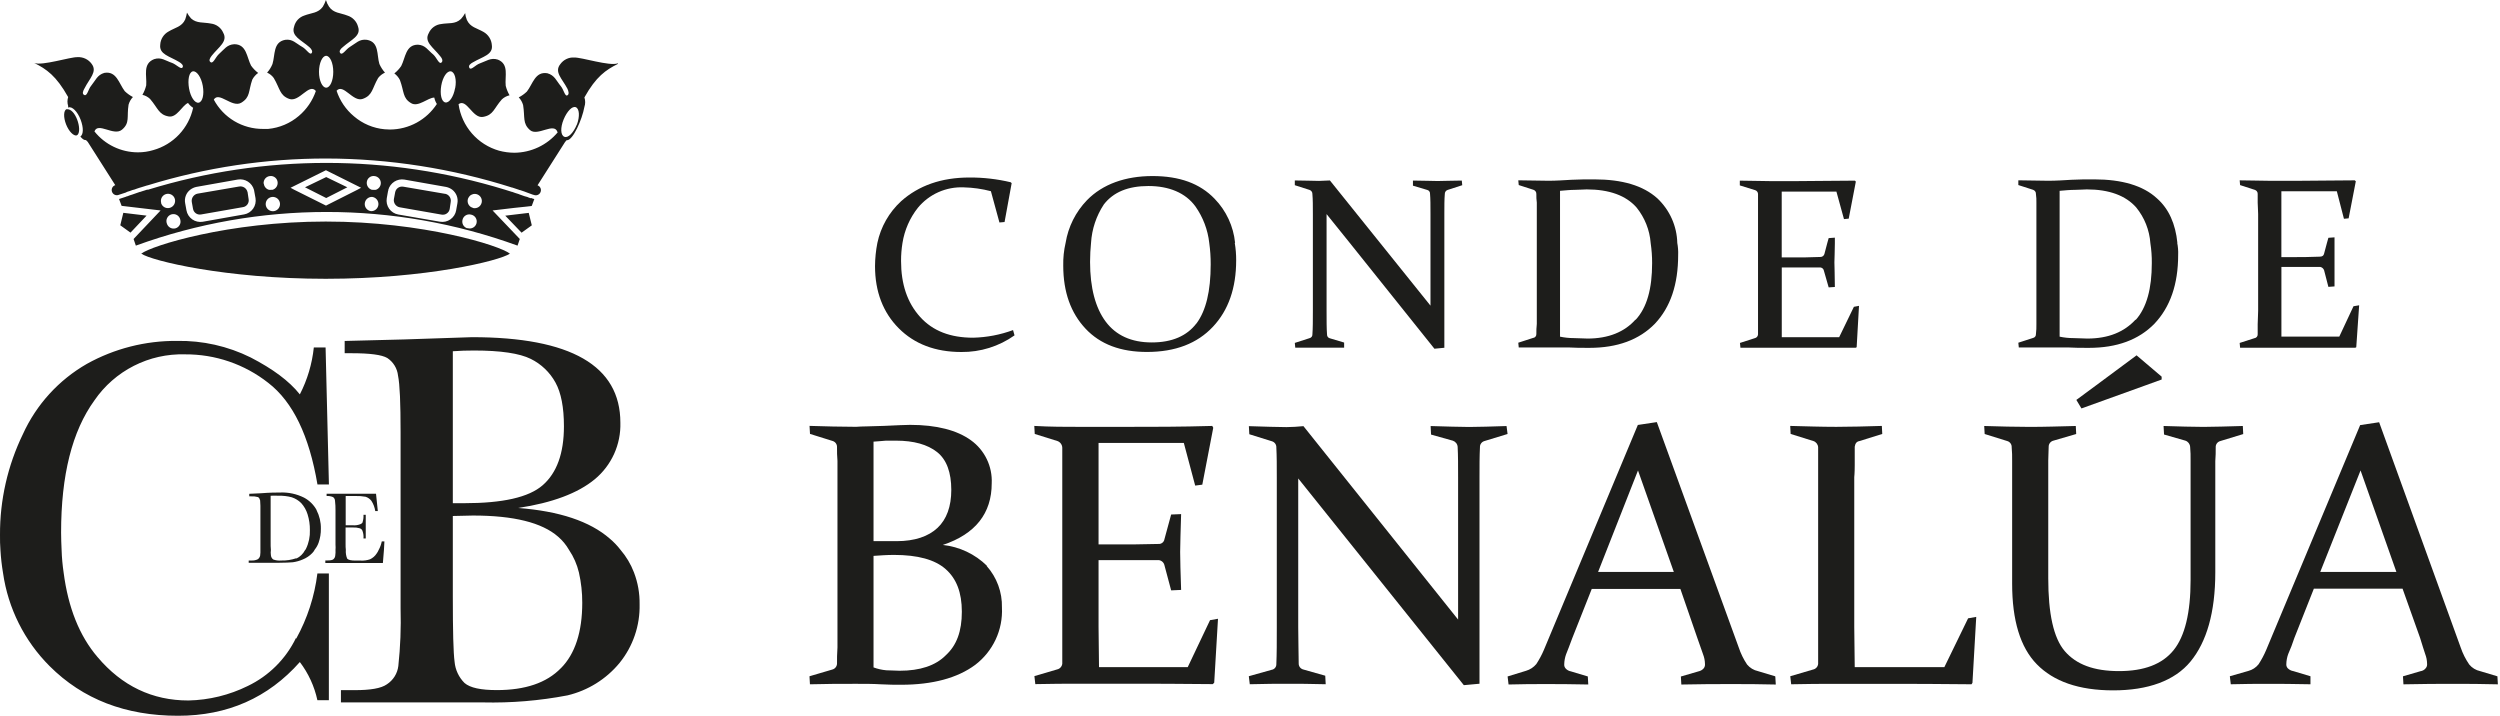 <?xml version="1.0" encoding="UTF-8" standalone="no"?>
<!DOCTYPE svg PUBLIC "-//W3C//DTD SVG 1.1//EN" "http://www.w3.org/Graphics/SVG/1.1/DTD/svg11.dtd">
<svg width="100%" height="100%" viewBox="0 0 1145 328" version="1.1" xmlns="http://www.w3.org/2000/svg" xmlns:xlink="http://www.w3.org/1999/xlink" xml:space="preserve" xmlns:serif="http://www.serif.com/" style="fill-rule:evenodd;clip-rule:evenodd;stroke-linejoin:round;stroke-miterlimit:2;">
    <g transform="matrix(8.333,0,0,8.333,908.769,162.719)">
        <path d="M8.377,0L6.161,1.644L5.064,2.453L5.345,2.922L8.891,1.644L9.752,1.332L9.752,1.174L8.371,0L8.377,0ZM14.214,3.886C13.354,3.908 12.651,3.936 12.052,3.936C11.453,3.936 10.722,3.911 9.858,3.886L9.884,4.355L11.056,4.692C11.129,4.716 11.192,4.762 11.239,4.822C11.285,4.883 11.313,4.956 11.318,5.032C11.34,5.284 11.348,5.537 11.343,5.791L11.343,12.357C11.343,14.155 11.028,15.447 10.404,16.214C9.78,16.981 8.79,17.358 7.406,17.358C6.023,17.358 5.059,16.992 4.431,16.265C3.804,15.537 3.52,14.18 3.52,12.253L3.52,5.791C3.52,5.51 3.543,5.268 3.543,5.032C3.541,4.954 3.566,4.877 3.613,4.816C3.661,4.754 3.728,4.71 3.804,4.692L5.056,4.327L5.033,3.886C4.145,3.908 3.31,3.936 2.503,3.936C1.696,3.936 0.86,3.911 0,3.886L0.025,4.327L1.277,4.717C1.348,4.74 1.409,4.786 1.451,4.847C1.494,4.909 1.514,4.983 1.51,5.057C1.532,5.309 1.54,5.561 1.535,5.813L1.535,12.556C1.535,14.559 1.977,16.048 2.893,16.984C3.81,17.919 5.188,18.417 7.092,18.417C8.995,18.417 10.466,17.894 11.343,16.827C12.22,15.759 12.701,14.143 12.701,11.927L12.701,5.816C12.724,5.557 12.724,5.296 12.724,5.06C12.719,4.986 12.74,4.912 12.782,4.85C12.825,4.789 12.886,4.743 12.957,4.72L14.236,4.33L14.214,3.888L14.214,3.886Z" style="fill:rgb(29,29,27);fill-rule:nonzero;"/>
    </g>
    <g transform="matrix(8.333,0,0,8.333,400.761,81.238)">
        <path d="M7.665,8.685C6.812,9.29 5.789,9.609 4.744,9.598C3.31,9.598 2.162,9.155 1.305,8.295C0.447,7.435 0,6.289 0,4.881C0.003,4.452 0.046,4.024 0.129,3.603C0.315,2.722 0.771,1.92 1.434,1.31C2.399,0.45 3.65,0.007 5.188,0.007C5.952,0.003 6.714,0.091 7.457,0.268L7.51,0.318L7.12,2.454L6.838,2.479L6.369,0.76C5.884,0.632 5.386,0.561 4.884,0.549C4.404,0.527 3.925,0.617 3.486,0.812C3.047,1.007 2.659,1.302 2.354,1.673C1.912,2.232 1.622,2.896 1.51,3.6C1.456,3.928 1.43,4.26 1.431,4.592C1.431,5.867 1.771,6.884 2.474,7.665C3.177,8.447 4.145,8.812 5.393,8.812C6.142,8.794 6.883,8.653 7.586,8.393L7.665,8.674L7.665,8.685Z" style="fill:rgb(29,29,27);fill-rule:nonzero;"/>
    </g>
    <g transform="matrix(8.333,0,0,8.333,486.959,80.631)">
        <path d="M9.446,3.675C9.356,2.763 8.96,1.908 8.322,1.25C7.512,0.407 6.393,0 4.905,0C3.418,0 2.166,0.444 1.306,1.326C0.684,1.97 0.274,2.789 0.131,3.672C0.035,4.082 -0.008,4.502 0.001,4.922C0.001,6.383 0.42,7.53 1.227,8.389C2.034,9.249 3.156,9.668 4.602,9.668C6.168,9.668 7.368,9.199 8.226,8.285C9.084,7.372 9.505,6.15 9.505,4.633C9.507,4.31 9.481,3.988 9.427,3.669L9.446,3.675ZM7.318,8.103C6.798,8.783 5.991,9.145 4.866,9.145C3.741,9.145 2.898,8.755 2.335,8.002C1.773,7.249 1.475,6.15 1.475,4.717C1.475,4.349 1.497,3.987 1.528,3.675C1.573,2.921 1.816,2.193 2.231,1.562C2.754,0.885 3.561,0.548 4.683,0.548C5.805,0.548 6.719,0.916 7.267,1.672C7.685,2.266 7.947,2.956 8.026,3.678C8.08,4.066 8.106,4.457 8.105,4.849C8.105,6.336 7.844,7.403 7.321,8.106L7.318,8.103Z" style="fill:rgb(29,29,27);fill-rule:nonzero;"/>
    </g>
    <g transform="matrix(8.333,0,0,8.333,593.022,82.647)">
        <path d="M9.212,0.258L8.402,0.52C8.353,0.535 8.311,0.567 8.283,0.609C8.254,0.651 8.241,0.702 8.244,0.753C8.219,1.034 8.219,1.402 8.219,1.846L8.219,9.196L7.674,9.249L3.026,3.439L1.746,1.849L1.746,7.164C1.746,7.687 1.746,8.128 1.771,8.468C1.769,8.516 1.783,8.563 1.812,8.601C1.841,8.639 1.882,8.665 1.929,8.676L2.711,8.909L2.711,9.19L0.025,9.19L0,8.929L0.81,8.668C0.857,8.658 0.898,8.631 0.927,8.593C0.956,8.555 0.97,8.507 0.967,8.46C0.993,8.12 0.993,7.679 0.993,7.156L0.993,1.849C0.993,1.405 0.993,1.04 0.967,0.756C0.971,0.705 0.958,0.653 0.929,0.611C0.901,0.568 0.859,0.536 0.81,0.52L0,0.261L0,0C0.562,0 0.993,0.025 1.33,0.025C1.538,0.025 1.721,0 1.929,0L7.457,6.881L7.457,1.823C7.457,1.382 7.457,1.014 7.432,0.73C7.435,0.682 7.421,0.635 7.392,0.596C7.363,0.557 7.321,0.53 7.274,0.52L6.493,0.287L6.493,0.006C7.041,0.006 7.482,0.031 7.851,0.031C8.219,0.031 8.632,0.006 9.178,0.006L9.203,0.267L9.212,0.258Z" style="fill:rgb(29,29,27);fill-rule:nonzero;"/>
    </g>
    <g transform="matrix(8.333,0,0,8.333,695.374,82.154)">
        <path d="M8.739,3.492C8.728,3.032 8.625,2.578 8.437,2.158C8.248,1.737 7.978,1.358 7.643,1.042C6.861,0.34 5.717,-0 4.176,-0C3.757,-0 3.332,0 2.924,0.022C2.517,0.045 2.081,0.076 1.67,0.076C1.108,0.076 0.576,0.051 0,0.051L0.025,0.312L0.835,0.573C0.883,0.589 0.925,0.621 0.954,0.663C0.982,0.705 0.996,0.756 0.993,0.806C0.989,0.963 0.998,1.12 1.018,1.276L1.018,7.945C0.998,8.132 0.99,8.32 0.993,8.507C0.995,8.559 0.977,8.609 0.943,8.648C0.909,8.687 0.861,8.711 0.81,8.715L0,8.977L0.025,9.238L2.764,9.238C3.101,9.26 3.492,9.26 3.908,9.26C5.446,9.26 6.645,8.818 7.508,7.934C8.368,7.021 8.787,5.771 8.787,4.155C8.796,3.928 8.779,3.701 8.736,3.478L8.739,3.492ZM6.442,7.707C5.843,8.384 4.957,8.749 3.81,8.749C3.551,8.749 3.318,8.724 3.054,8.724C2.789,8.724 2.559,8.698 2.294,8.645L2.294,0.629C2.609,0.604 2.857,0.576 3.104,0.576C3.352,0.576 3.574,0.551 3.757,0.551C5.008,0.551 5.922,0.891 6.495,1.54C6.95,2.1 7.223,2.787 7.277,3.506C7.33,3.868 7.357,4.234 7.356,4.599C7.356,6.004 7.075,7.049 6.442,7.726L6.442,7.707Z" style="fill:rgb(29,29,27);fill-rule:nonzero;"/>
    </g>
    <g transform="matrix(8.333,0,0,8.333,796.834,82.737)">
        <path d="M6.552,6.864L6.422,9.156L6.372,9.182L0.034,9.182L0.008,8.92L0.818,8.659C0.868,8.65 0.913,8.625 0.946,8.587C0.979,8.549 0.999,8.501 1.001,8.451L1.001,0.756C1.005,0.705 0.992,0.654 0.963,0.612C0.935,0.569 0.892,0.538 0.844,0.523L0,0.261L0,0C0.562,0 1.097,0.025 1.617,0.025L3.234,0.025C4.198,0.025 5.241,0 6.327,0L6.377,0.053L5.986,2.088L5.725,2.113L5.309,0.601L2.303,0.601L2.303,4.22L2.902,4.22C3.346,4.22 3.866,4.22 4.415,4.195C4.466,4.198 4.516,4.185 4.559,4.156C4.601,4.128 4.632,4.086 4.648,4.037L4.805,3.439L4.884,3.158L5.224,3.133L5.224,3.445C5.224,3.914 5.199,4.254 5.199,4.487C5.199,4.768 5.224,5.217 5.224,5.844L4.884,5.866L4.623,4.956C4.616,4.91 4.595,4.868 4.563,4.835C4.53,4.802 4.488,4.781 4.443,4.773L2.306,4.773L2.306,8.603L5.461,8.603L6.27,6.934L6.552,6.881L6.552,6.864Z" style="fill:rgb(29,29,27);fill-rule:nonzero;"/>
    </g>
    <g transform="matrix(8.333,0,0,8.333,924.398,82.154)">
        <path d="M8.742,3.492C8.638,2.45 8.272,1.615 7.617,1.042C6.858,0.34 5.688,-0 4.176,-0C3.731,-0 3.315,0 2.924,0.022C2.533,0.045 2.081,0.076 1.645,0.076C1.097,0.076 0.548,0.051 0,0.051L0,0.312L0.81,0.573C0.858,0.589 0.9,0.62 0.929,0.663C0.957,0.705 0.971,0.755 0.967,0.806C0.989,0.962 0.998,1.119 0.993,1.276L0.993,7.945C0.998,8.133 0.989,8.321 0.967,8.507C0.97,8.555 0.956,8.602 0.927,8.641C0.898,8.679 0.857,8.705 0.81,8.715L0,8.977L0.025,9.238L2.736,9.238C3.076,9.26 3.467,9.26 3.883,9.26C5.418,9.26 6.617,8.818 7.48,7.934C8.343,7.021 8.784,5.771 8.784,4.155C8.794,3.928 8.776,3.701 8.731,3.478L8.742,3.492ZM6.445,7.707C5.821,8.384 4.96,8.749 3.785,8.749C3.551,8.749 3.29,8.724 3.026,8.724C2.761,8.724 2.533,8.698 2.269,8.645L2.269,0.629C2.581,0.604 2.832,0.576 3.113,0.576C3.394,0.576 3.557,0.551 3.765,0.551C4.991,0.551 5.902,0.891 6.476,1.54C6.933,2.099 7.206,2.786 7.257,3.506C7.313,3.868 7.34,4.233 7.336,4.599C7.336,6.004 7.055,7.049 6.45,7.726L6.445,7.707Z" style="fill:rgb(29,29,27);fill-rule:nonzero;"/>
    </g>
    <g transform="matrix(8.333,0,0,8.333,1025.77,82.596)">
        <path d="M6.566,6.881L6.408,9.173L6.355,9.199L0.023,9.199L0,8.937L0.81,8.676C0.861,8.67 0.907,8.646 0.941,8.607C0.974,8.569 0.992,8.519 0.99,8.468L0.99,7.906C0.99,7.698 1.015,7.437 1.015,7.176L1.015,1.849C1.015,1.615 0.99,1.405 0.99,1.225L0.99,0.756C0.994,0.705 0.981,0.654 0.952,0.612C0.923,0.569 0.881,0.538 0.832,0.523L0.023,0.261L0,-0C0.562,-0 1.125,0.025 1.642,0.025L3.234,0.025C4.226,0.025 5.269,-0 6.327,-0L6.383,0.053L5.989,2.088L5.731,2.113L5.34,0.601L2.292,0.601L2.292,4.22L2.891,4.22C3.335,4.22 3.855,4.22 4.403,4.195C4.536,4.195 4.614,4.141 4.637,4.037L4.797,3.439L4.876,3.158L5.213,3.133L5.213,5.83L4.876,5.855L4.64,4.942C4.624,4.896 4.596,4.855 4.56,4.823C4.523,4.791 4.479,4.769 4.431,4.759L2.294,4.759L2.294,8.589L5.475,8.589L6.256,6.92L6.569,6.867L6.566,6.881Z" style="fill:rgb(29,29,27);fill-rule:nonzero;"/>
    </g>
    <g transform="matrix(8.333,0,0,8.333,370.744,194.588)">
        <path d="M9.754,7.746C9.098,7.102 8.243,6.698 7.328,6.6C9.127,6.001 10.016,4.855 10.016,3.214C10.038,2.755 9.945,2.297 9.744,1.883C9.544,1.468 9.243,1.111 8.869,0.843C8.109,0.295 6.99,0 5.531,0C5.269,0 4.8,0.025 4.097,0.056C3.394,0.087 2.871,0.079 2.559,0.107C1.715,0.107 0.872,0.081 0.003,0.056L0.028,0.497L1.279,0.888C1.35,0.911 1.412,0.957 1.454,1.018C1.496,1.08 1.517,1.153 1.513,1.228C1.513,1.461 1.513,1.722 1.538,1.984L1.538,12.227C1.513,12.564 1.513,12.876 1.513,13.138C1.507,13.21 1.479,13.28 1.432,13.336C1.385,13.392 1.322,13.431 1.251,13.449L0,13.817L0.025,14.259C0.886,14.233 1.712,14.233 2.556,14.233C3.051,14.233 3.492,14.233 3.914,14.259C4.336,14.284 4.696,14.284 5.039,14.284C6.76,14.284 8.132,13.916 9.108,13.191C9.59,12.825 9.975,12.347 10.232,11.799C10.488,11.251 10.607,10.649 10.578,10.044C10.599,9.201 10.297,8.381 9.735,7.752L9.754,7.746ZM3.523,0.922C3.757,0.896 3.993,0.896 4.201,0.868L4.763,0.868C5.728,0.868 6.487,1.079 7.013,1.495C7.539,1.911 7.794,2.619 7.794,3.577C7.794,4.49 7.536,5.192 7.038,5.661C6.54,6.13 5.787,6.392 4.789,6.392L3.52,6.392L3.52,0.922L3.523,0.922ZM7.485,12.671C6.923,13.233 6.079,13.514 4.954,13.514C4.721,13.514 4.485,13.489 4.223,13.489C3.983,13.468 3.747,13.415 3.52,13.331L3.52,7.201C3.886,7.176 4.252,7.148 4.645,7.148C5.95,7.148 6.895,7.406 7.485,7.929C8.076,8.451 8.374,9.207 8.374,10.272C8.374,11.337 8.093,12.121 7.485,12.668L7.485,12.671Z" style="fill:rgb(29,29,27);fill-rule:nonzero;"/>
    </g>
    <g transform="matrix(8.333,0,0,8.333,473.706,195.076)">
        <path d="M10.097,10.595L9.889,14.112L9.811,14.191C8.064,14.169 6.436,14.169 4.988,14.169L2.562,14.169C1.752,14.169 0.919,14.169 0.056,14.191L0.006,13.75L1.257,13.382C1.33,13.366 1.397,13.327 1.447,13.271C1.498,13.215 1.529,13.145 1.538,13.07L1.538,1.2C1.536,1.119 1.51,1.041 1.463,0.976C1.417,0.91 1.352,0.86 1.277,0.832L0.025,0.441L0,-0C0.889,0.051 1.721,0.051 2.531,0.051L4.985,0.051C6.498,0.051 8.078,0.051 9.782,-0L9.836,0.101L9.234,3.228L8.843,3.279L8.219,0.936L3.532,0.936L3.532,6.513L4.468,6.513C5.171,6.513 5.953,6.513 6.816,6.487C6.895,6.495 6.974,6.472 7.036,6.423C7.099,6.375 7.141,6.304 7.153,6.226L7.522,4.869L8.07,4.847C8.045,5.782 8.017,6.487 8.017,6.931C8.017,7.375 8.039,8.075 8.07,9.013L7.522,9.038L7.153,7.656C7.137,7.583 7.098,7.517 7.042,7.466C6.986,7.416 6.916,7.384 6.841,7.375L3.532,7.375L3.532,11.044C3.532,11.8 3.557,12.528 3.557,13.258L8.433,13.258L9.659,10.676L10.1,10.598L10.097,10.595Z" style="fill:rgb(29,29,27);fill-rule:nonzero;"/>
    </g>
    <g transform="matrix(8.333,0,0,8.333,571.956,195.127)">
        <path d="M14.217,0.438L12.937,0.829C12.866,0.852 12.805,0.897 12.763,0.959C12.72,1.021 12.7,1.094 12.704,1.169C12.679,1.638 12.679,2.183 12.679,2.855L12.679,14.163L11.818,14.242L2.716,2.88L2.716,11.061C2.716,11.845 2.742,12.522 2.742,13.045C2.739,13.122 2.763,13.198 2.81,13.26C2.858,13.321 2.925,13.364 3,13.382L4.201,13.722L4.226,14.191C3.366,14.166 2.688,14.166 2.14,14.166C1.592,14.166 0.917,14.166 0.053,14.191L0,13.75L1.251,13.399C1.326,13.388 1.394,13.351 1.442,13.293C1.49,13.236 1.516,13.162 1.513,13.087C1.538,12.542 1.538,11.865 1.538,11.081L1.538,2.866C1.538,2.189 1.538,1.644 1.513,1.18C1.517,1.106 1.496,1.032 1.454,0.97C1.412,0.909 1.35,0.863 1.279,0.84L0.028,0.45L0.003,0.006C0.891,0.031 1.566,0.059 2.064,0.059C2.376,0.059 2.688,0.034 3.003,0.006L11.503,10.637L11.503,2.815C11.503,2.163 11.503,1.616 11.478,1.146C11.473,1.07 11.446,0.997 11.399,0.937C11.352,0.876 11.289,0.831 11.217,0.806L10.016,0.469L9.993,0C10.854,0.022 11.557,0.051 12.105,0.051C12.653,0.051 13.331,0.025 14.166,0L14.222,0.441L14.217,0.438Z" style="fill:rgb(29,29,27);fill-rule:nonzero;"/>
    </g>
    <g transform="matrix(8.333,0,0,8.333,690.479,193.32)">
        <path d="M14.7,13.969L13.764,13.688C13.528,13.638 13.316,13.509 13.162,13.323C12.966,13.031 12.811,12.713 12.701,12.379L8.202,-0L7.159,0.157L1.996,12.519C1.88,12.792 1.74,13.053 1.577,13.301C1.431,13.476 1.235,13.604 1.015,13.669L0,13.98L0.053,14.422C0.813,14.399 1.487,14.399 2.089,14.399C2.691,14.399 3.47,14.399 4.434,14.422L4.409,13.98L3.473,13.699C3.364,13.68 3.265,13.624 3.191,13.542C3.163,13.511 3.141,13.474 3.127,13.434C3.114,13.394 3.109,13.351 3.113,13.309C3.117,13.123 3.151,12.939 3.214,12.764C3.293,12.556 3.425,12.244 3.554,11.876L4.626,9.168L9.496,9.168L10.432,11.876C10.561,12.244 10.665,12.528 10.744,12.764C10.809,12.931 10.845,13.108 10.848,13.286C10.854,13.333 10.85,13.379 10.836,13.424C10.823,13.469 10.8,13.51 10.769,13.545C10.695,13.626 10.596,13.681 10.488,13.702L9.524,13.983L9.549,14.424C10.592,14.399 11.517,14.399 12.288,14.399C13.058,14.399 13.851,14.399 14.74,14.424L14.714,13.983L14.7,13.969ZM4.974,8.235L7.167,2.658L9.136,8.235L4.974,8.235Z" style="fill:rgb(29,29,27);fill-rule:nonzero;"/>
    </g>
    <g transform="matrix(8.333,0,0,8.333,819.918,195.071)">
        <path d="M10.224,10.502L10.016,14.121L9.965,14.2C8.216,14.177 6.591,14.177 5.115,14.177L2.559,14.177C1.749,14.177 0.914,14.177 0.053,14.2L0.003,13.758L1.254,13.39C1.328,13.375 1.395,13.337 1.446,13.281C1.497,13.225 1.528,13.154 1.535,13.079L1.535,1.172C1.531,1.096 1.503,1.023 1.457,0.962C1.411,0.902 1.348,0.856 1.277,0.832L0.023,0.441L0,-0C0.889,0.022 1.721,0.051 2.531,0.051C3.34,0.051 4.173,0.025 5.036,-0L5.059,0.441L3.807,0.832C3.65,0.857 3.574,0.961 3.546,1.143L3.546,2.166C3.546,2.585 3.52,2.818 3.52,2.818L3.52,11.044C3.52,11.8 3.546,12.528 3.546,13.258L8.472,13.258L9.777,10.575L10.218,10.497L10.224,10.502Z" style="fill:rgb(29,29,27);fill-rule:nonzero;"/>
    </g>
    <g transform="matrix(8.333,0,0,8.333,1021.27,193.386)">
        <path d="M14.695,13.961L13.758,13.68C13.522,13.629 13.31,13.501 13.157,13.315C12.958,13.026 12.8,12.711 12.687,12.379L8.205,-0L7.162,0.157L1.996,12.519C1.881,12.791 1.741,13.053 1.58,13.301C1.437,13.481 1.24,13.61 1.018,13.669L0,13.961L0.051,14.402C0.807,14.379 1.485,14.379 2.084,14.379C2.683,14.379 3.49,14.379 4.431,14.402L4.431,13.961L3.495,13.68C3.377,13.662 3.268,13.607 3.183,13.522C3.154,13.491 3.132,13.454 3.119,13.414C3.105,13.374 3.1,13.331 3.104,13.289C3.108,13.103 3.143,12.919 3.206,12.744C3.335,12.455 3.448,12.158 3.546,11.856L4.617,9.148L9.493,9.148L10.457,11.856C10.561,12.224 10.668,12.508 10.738,12.744C10.803,12.911 10.837,13.088 10.84,13.267C10.846,13.313 10.842,13.36 10.829,13.405C10.815,13.449 10.792,13.49 10.761,13.525C10.691,13.612 10.59,13.668 10.48,13.683L9.515,13.964L9.541,14.405C10.609,14.379 11.509,14.379 12.277,14.379C13.044,14.379 13.843,14.379 14.731,14.405L14.706,13.964L14.695,13.961ZM4.969,8.226L7.184,2.649L9.153,8.226L4.969,8.226Z" style="fill:rgb(29,29,27);fill-rule:nonzero;"/>
    </g>
    <g transform="matrix(8.333,0,0,8.333,-2.0883e-06,0)">
        <path d="M17.903,12.177C12.538,12.177 8.323,13.506 7.764,13.941C8.326,14.332 12.384,15.323 17.903,15.323C23.423,15.323 27.464,14.332 28.026,13.941C27.469,13.494 23.268,12.177 17.903,12.177ZM3.661,5.996C3.492,6.066 3.478,6.445 3.633,6.839C3.788,7.232 4.055,7.493 4.224,7.44C4.224,7.426 4.249,7.426 4.263,7.412C4.53,7.131 4.139,5.928 3.661,6.007L3.661,5.996ZM17.929,9.732L16.764,10.294L17.929,10.884L19.09,10.294L17.929,9.732ZM29.176,10.896C29.109,10.878 29.044,10.855 28.982,10.825L28.827,10.783C28.757,10.755 28.673,10.727 28.588,10.699L28.49,10.66C28.375,10.628 28.263,10.591 28.152,10.547L28.138,10.547C27.998,10.508 27.874,10.463 27.748,10.424C21.36,8.464 14.531,8.464 8.143,10.424L8.084,10.424C7.989,10.452 7.876,10.497 7.778,10.522C7.747,10.538 7.714,10.548 7.679,10.55C7.584,10.578 7.485,10.62 7.398,10.648C7.311,10.676 7.328,10.674 7.286,10.688C7.19,10.715 7.096,10.748 7.004,10.786C6.975,10.789 6.946,10.798 6.92,10.814L6.543,10.938L6.684,11.314L8.827,11.567L7.342,13.135L7.466,13.5C14.241,11.034 21.67,11.034 28.445,13.5L28.569,13.135L27.073,11.567C28.093,11.443 28.628,11.384 28.906,11.359C29.184,11.334 29.227,11.317 29.227,11.317L29.367,10.94C29.309,10.928 29.253,10.909 29.198,10.884L29.176,10.896ZM8.858,11.146C8.844,11.096 8.84,11.043 8.846,10.992C8.853,10.941 8.869,10.891 8.895,10.846C8.921,10.801 8.956,10.762 8.997,10.73C9.038,10.699 9.085,10.676 9.136,10.663C9.186,10.65 9.238,10.647 9.289,10.654C9.341,10.662 9.39,10.679 9.435,10.706C9.479,10.732 9.518,10.768 9.549,10.809C9.58,10.851 9.602,10.899 9.614,10.949C9.637,11.049 9.621,11.154 9.569,11.243C9.516,11.331 9.432,11.396 9.333,11.424C9.283,11.438 9.232,11.442 9.181,11.436C9.13,11.43 9.081,11.414 9.036,11.389C8.991,11.364 8.952,11.33 8.92,11.29C8.889,11.25 8.866,11.203 8.852,11.154L8.858,11.146ZM9.645,12.55C9.546,12.577 9.441,12.564 9.352,12.514C9.263,12.464 9.198,12.381 9.17,12.283C9.151,12.234 9.144,12.181 9.147,12.128C9.15,12.075 9.164,12.023 9.189,11.976C9.213,11.929 9.246,11.887 9.287,11.854C9.329,11.82 9.376,11.795 9.427,11.781C9.478,11.767 9.532,11.763 9.584,11.77C9.637,11.777 9.687,11.795 9.733,11.823C9.778,11.851 9.817,11.887 9.847,11.931C9.878,11.974 9.899,12.024 9.909,12.076C9.936,12.174 9.924,12.278 9.874,12.367C9.825,12.456 9.742,12.522 9.645,12.55ZM13.424,11.783L11.144,12.188C10.941,12.222 10.733,12.175 10.565,12.057C10.397,11.938 10.282,11.758 10.247,11.556L10.176,11.165C10.15,11.028 10.162,10.886 10.212,10.756C10.261,10.625 10.346,10.511 10.457,10.426C10.557,10.35 10.672,10.298 10.795,10.272L13.075,9.867C13.266,9.836 13.461,9.877 13.624,9.98C13.787,10.084 13.906,10.244 13.958,10.429C13.958,10.454 13.972,10.468 13.972,10.499L14.043,10.89C14.078,11.092 14.031,11.3 13.913,11.468C13.795,11.636 13.615,11.751 13.413,11.786L13.424,11.783ZM14.49,10.098C14.485,10.047 14.49,9.996 14.505,9.947C14.519,9.899 14.544,9.853 14.576,9.814C14.608,9.775 14.648,9.743 14.693,9.719C14.738,9.695 14.788,9.681 14.838,9.676C14.889,9.67 14.941,9.674 14.991,9.688C15.04,9.702 15.086,9.727 15.126,9.76C15.166,9.793 15.198,9.833 15.221,9.88C15.244,9.926 15.257,9.976 15.26,10.027C15.266,10.117 15.242,10.206 15.191,10.279C15.14,10.353 15.065,10.407 14.979,10.432L14.909,10.432C14.867,10.438 14.824,10.438 14.782,10.432C14.707,10.411 14.639,10.367 14.589,10.307C14.539,10.247 14.508,10.173 14.501,10.095L14.49,10.098ZM15.007,11.609C14.906,11.612 14.807,11.575 14.732,11.507C14.657,11.439 14.611,11.345 14.604,11.244C14.597,11.143 14.629,11.043 14.693,10.965C14.758,10.887 14.85,10.837 14.951,10.825C15.004,10.819 15.057,10.824 15.108,10.839C15.159,10.854 15.207,10.879 15.248,10.913C15.289,10.947 15.322,10.989 15.347,11.036C15.371,11.083 15.385,11.135 15.389,11.188C15.393,11.241 15.386,11.294 15.369,11.344C15.351,11.395 15.324,11.441 15.288,11.48C15.253,11.519 15.209,11.551 15.161,11.573C15.113,11.596 15.06,11.608 15.007,11.609ZM19.638,10.432L17.917,11.3L16.177,10.432L15.969,10.32L17.914,9.356L19.846,10.32L19.638,10.432ZM20.395,11.606C20.294,11.595 20.202,11.544 20.137,11.466C20.072,11.388 20.04,11.289 20.048,11.188C20.055,11.087 20.101,10.992 20.176,10.924C20.251,10.856 20.349,10.82 20.451,10.822C20.552,10.834 20.645,10.884 20.709,10.963C20.774,11.041 20.806,11.141 20.799,11.243C20.791,11.344 20.744,11.439 20.668,11.506C20.593,11.574 20.493,11.61 20.392,11.606L20.395,11.606ZM20.622,10.432C20.58,10.438 20.538,10.438 20.496,10.432L20.44,10.432C20.354,10.407 20.279,10.353 20.228,10.279C20.177,10.206 20.152,10.117 20.158,10.027C20.161,9.976 20.174,9.926 20.196,9.88C20.219,9.834 20.251,9.793 20.291,9.76C20.33,9.727 20.376,9.702 20.425,9.688C20.475,9.673 20.526,9.67 20.577,9.676C20.628,9.68 20.678,9.695 20.723,9.718C20.768,9.742 20.809,9.774 20.841,9.813C20.874,9.853 20.899,9.898 20.914,9.947C20.929,9.996 20.934,10.047 20.929,10.098C20.921,10.175 20.89,10.249 20.84,10.309C20.79,10.369 20.723,10.413 20.648,10.435L20.622,10.432ZM25.073,11.556C25.056,11.656 25.019,11.752 24.965,11.838C24.91,11.924 24.839,11.998 24.756,12.057C24.673,12.115 24.578,12.157 24.479,12.179C24.38,12.201 24.277,12.203 24.177,12.185L21.888,11.789C21.685,11.753 21.505,11.639 21.387,11.471C21.269,11.303 21.223,11.095 21.258,10.893L21.328,10.502C21.341,10.481 21.346,10.456 21.342,10.432C21.394,10.246 21.513,10.086 21.676,9.982C21.839,9.879 22.034,9.839 22.225,9.87L24.522,10.275C24.645,10.301 24.76,10.354 24.86,10.429C24.969,10.515 25.053,10.63 25.103,10.76C25.152,10.89 25.165,11.031 25.141,11.168L25.071,11.559L25.073,11.556ZM25.689,12.55C25.641,12.537 25.595,12.514 25.555,12.482C25.515,12.451 25.482,12.412 25.457,12.368C25.432,12.324 25.417,12.276 25.411,12.225C25.405,12.175 25.408,12.124 25.422,12.076C25.434,12.026 25.455,11.98 25.485,11.939C25.514,11.898 25.552,11.864 25.595,11.838C25.638,11.811 25.686,11.794 25.736,11.787C25.786,11.779 25.837,11.782 25.886,11.795C25.938,11.804 25.988,11.824 26.032,11.854C26.077,11.884 26.114,11.922 26.143,11.967C26.171,12.012 26.19,12.062 26.198,12.114C26.206,12.167 26.203,12.221 26.19,12.272C26.176,12.323 26.152,12.371 26.119,12.413C26.086,12.455 26.044,12.489 25.997,12.514C25.95,12.538 25.899,12.553 25.846,12.557C25.793,12.561 25.739,12.554 25.689,12.536L25.689,12.55ZM25.996,11.427C25.921,11.407 25.853,11.367 25.802,11.309C25.75,11.251 25.717,11.18 25.706,11.103C25.695,11.027 25.707,10.949 25.74,10.879C25.774,10.81 25.827,10.751 25.893,10.712C25.96,10.673 26.037,10.654 26.114,10.658C26.191,10.662 26.265,10.69 26.327,10.736C26.389,10.782 26.436,10.846 26.461,10.919C26.487,10.992 26.49,11.071 26.471,11.146C26.446,11.244 26.384,11.33 26.298,11.384C26.211,11.438 26.107,11.456 26.007,11.435L25.996,11.427ZM13.604,10.558C13.582,10.457 13.521,10.368 13.435,10.31C13.348,10.253 13.242,10.232 13.14,10.252L10.86,10.643C10.759,10.662 10.67,10.72 10.611,10.803C10.551,10.886 10.526,10.988 10.539,11.089L10.609,11.48C10.618,11.53 10.637,11.578 10.664,11.62C10.692,11.663 10.728,11.699 10.769,11.728C10.811,11.757 10.859,11.776 10.908,11.786C10.958,11.796 11.009,11.796 11.059,11.786L13.356,11.384C13.407,11.376 13.455,11.358 13.497,11.33C13.54,11.303 13.577,11.267 13.606,11.225C13.634,11.183 13.654,11.136 13.664,11.086C13.674,11.036 13.674,10.985 13.663,10.935L13.607,10.558L13.604,10.558ZM33.951,3.481C33.503,3.65 31.963,3.144 31.555,3.161C31.408,3.152 31.262,3.181 31.13,3.245C30.998,3.308 30.884,3.404 30.798,3.523C30.447,3.959 30.897,4.321 31.189,4.88C31.246,5.007 31.302,5.186 31.175,5.245C31.049,5.304 30.981,4.925 30.827,4.74C30.573,4.434 30.489,4.138 30.084,4.026C29.409,3.914 29.286,4.616 28.959,5.032C28.827,5.16 28.676,5.268 28.512,5.352C28.624,5.472 28.706,5.616 28.751,5.774C28.861,6.448 28.709,6.779 29.128,7.148C29.547,7.516 30.455,6.698 30.641,7.257C30.641,7.257 30.641,7.271 30.655,7.271C30.363,7.619 29.999,7.9 29.588,8.094C29.176,8.288 28.728,8.391 28.273,8.395C27.989,8.394 27.705,8.356 27.43,8.283C26.851,8.117 26.332,7.788 25.937,7.334C25.542,6.88 25.287,6.322 25.203,5.726C25.65,5.389 25.97,6.524 26.547,6.425C27.123,6.327 27.137,5.965 27.584,5.462C27.703,5.351 27.848,5.274 28.006,5.237C27.912,5.075 27.841,4.9 27.795,4.717C27.739,4.186 27.992,3.529 27.362,3.276C26.971,3.152 26.732,3.36 26.367,3.487C26.128,3.571 25.892,3.877 25.805,3.74C25.717,3.602 25.861,3.501 25.985,3.43C26.53,3.11 27.109,3.012 27.033,2.478C27.023,2.329 26.975,2.184 26.894,2.057C26.814,1.931 26.703,1.826 26.572,1.753C26.209,1.542 25.844,1.5 25.661,1.096C25.612,0.975 25.579,0.849 25.566,0.719C25.503,0.835 25.426,0.942 25.338,1.04C25.017,1.346 24.655,1.247 24.247,1.321C24.099,1.337 23.957,1.392 23.837,1.48C23.717,1.568 23.623,1.687 23.564,1.823C23.296,2.301 23.803,2.593 24.193,3.085C24.292,3.194 24.376,3.366 24.25,3.447C24.123,3.529 23.997,3.166 23.817,3.001C23.507,2.748 23.381,2.481 22.973,2.456C22.29,2.456 22.29,3.169 22.051,3.63C21.947,3.783 21.82,3.92 21.674,4.035C21.802,4.13 21.907,4.254 21.98,4.397C22.219,5.04 22.121,5.392 22.596,5.67C22.987,5.909 23.519,5.363 23.87,5.363C23.894,5.488 23.942,5.608 24.011,5.715C23.731,6.144 23.35,6.496 22.9,6.742C22.451,6.987 21.947,7.117 21.435,7.119C21.337,7.119 21.238,7.105 21.14,7.105C20.517,7.048 19.927,6.799 19.453,6.392C19.009,6.022 18.679,5.535 18.499,4.987C18.876,4.566 19.394,5.63 19.939,5.434C20.485,5.237 20.445,4.872 20.783,4.287C20.882,4.16 21.012,4.058 21.159,3.992C21.034,3.851 20.93,3.691 20.853,3.518C20.698,3.015 20.853,2.312 20.17,2.189C19.748,2.132 19.565,2.383 19.23,2.579C19.022,2.703 18.826,3.04 18.713,2.93C18.601,2.821 18.727,2.678 18.837,2.593C19.312,2.172 19.857,1.978 19.68,1.469C19.643,1.325 19.569,1.193 19.465,1.085C19.362,0.977 19.233,0.898 19.09,0.854C18.699,0.7 18.331,0.728 18.083,0.365C18.009,0.252 17.952,0.129 17.914,0C17.87,0.127 17.814,0.249 17.746,0.365C17.493,0.728 17.116,0.702 16.725,0.854C16.586,0.899 16.461,0.98 16.362,1.087C16.264,1.195 16.195,1.327 16.163,1.469C15.994,1.989 16.54,2.183 17.006,2.593C17.105,2.678 17.217,2.832 17.119,2.93C17.02,3.029 16.838,2.703 16.613,2.579C16.264,2.383 16.081,2.132 15.676,2.189C15.001,2.312 15.131,3.015 14.976,3.518C14.906,3.692 14.806,3.852 14.681,3.992C14.827,4.056 14.953,4.158 15.046,4.287C15.395,4.875 15.367,5.24 15.89,5.434C16.452,5.644 16.984,4.537 17.361,5.001C17.179,5.534 16.855,6.008 16.424,6.372C15.949,6.778 15.36,7.027 14.737,7.086L14.456,7.086C13.901,7.089 13.356,6.941 12.879,6.658C12.402,6.374 12.012,5.965 11.751,5.476C12.032,5.001 12.76,5.951 13.264,5.644C13.767,5.338 13.643,5.015 13.868,4.372C13.946,4.228 14.056,4.104 14.189,4.009C14.038,3.895 13.907,3.759 13.798,3.605C13.559,3.144 13.559,2.43 12.873,2.43C12.468,2.456 12.327,2.711 12.029,2.975C11.847,3.144 11.723,3.506 11.582,3.422C11.442,3.338 11.554,3.169 11.638,3.06C12.029,2.571 12.535,2.276 12.268,1.798C12.21,1.663 12.117,1.545 11.998,1.457C11.88,1.368 11.74,1.313 11.593,1.295C11.174,1.211 10.809,1.295 10.502,1.014C10.415,0.917 10.34,0.809 10.277,0.694C10.255,0.822 10.222,0.948 10.179,1.07C9.996,1.475 9.617,1.517 9.271,1.728C9.138,1.799 9.025,1.903 8.944,2.03C8.862,2.157 8.815,2.302 8.807,2.453C8.737,2.987 9.313,3.085 9.844,3.405C9.971,3.478 10.112,3.602 10.027,3.714C9.943,3.827 9.69,3.546 9.465,3.461C9.088,3.335 8.863,3.124 8.472,3.251C7.828,3.504 8.079,4.161 8.036,4.692C7.992,4.874 7.922,5.049 7.828,5.212C7.985,5.249 8.13,5.326 8.247,5.437C8.683,5.942 8.723,6.305 9.271,6.4C9.718,6.484 10.01,5.796 10.334,5.658C10.409,5.765 10.505,5.855 10.615,5.925C10.496,6.475 10.23,6.982 9.844,7.391C9.459,7.8 8.969,8.097 8.427,8.249C8.154,8.332 7.869,8.373 7.584,8.373C7.124,8.373 6.67,8.27 6.256,8.071C5.841,7.872 5.477,7.583 5.191,7.223C5.385,6.692 6.254,7.504 6.704,7.128C7.154,6.751 6.957,6.428 7.066,5.754C7.11,5.596 7.193,5.451 7.305,5.333C7.142,5.248 6.991,5.14 6.858,5.012C6.538,4.594 6.408,3.888 5.734,4.006C5.343,4.119 5.258,4.411 5.005,4.72C4.851,4.903 4.797,5.282 4.643,5.226C4.488,5.17 4.569,4.987 4.643,4.861C4.924,4.299 5.368,3.939 5.033,3.504C4.945,3.384 4.829,3.288 4.694,3.225C4.56,3.162 4.411,3.133 4.263,3.141C3.858,3.127 2.32,3.63 1.881,3.461C2.556,3.799 3.088,4.161 3.746,5.335C3.695,5.494 3.695,5.665 3.746,5.824L3.746,5.909L3.76,5.909C3.954,5.824 4.263,6.133 4.432,6.58C4.6,7.027 4.586,7.392 4.418,7.504C4.516,7.628 4.614,7.698 4.685,7.698L4.724,7.698L4.822,7.797L6.335,10.176C6.299,10.188 6.266,10.206 6.237,10.231C6.208,10.255 6.185,10.285 6.168,10.319C6.151,10.353 6.142,10.39 6.139,10.428C6.137,10.465 6.143,10.503 6.155,10.539C6.168,10.575 6.188,10.609 6.214,10.638C6.24,10.666 6.271,10.689 6.307,10.705C6.342,10.721 6.38,10.729 6.419,10.73C6.458,10.73 6.496,10.722 6.532,10.707L6.909,10.584L6.993,10.542C7.089,10.516 7.183,10.484 7.274,10.446C7.317,10.432 7.345,10.432 7.387,10.418C7.429,10.404 7.57,10.348 7.668,10.32C7.696,10.306 7.741,10.306 7.767,10.291C7.865,10.266 7.977,10.221 8.073,10.196C8.087,10.196 8.115,10.182 8.132,10.182C11.308,9.205 14.612,8.71 17.934,8.712C21.398,8.72 24.84,9.259 28.141,10.308L28.155,10.308C28.268,10.35 28.38,10.379 28.493,10.421C28.523,10.436 28.557,10.446 28.591,10.449C28.675,10.474 28.76,10.505 28.83,10.53C28.88,10.553 28.932,10.573 28.985,10.589C29.055,10.615 29.108,10.629 29.179,10.66C29.249,10.69 29.291,10.699 29.348,10.716C29.383,10.729 29.42,10.735 29.457,10.734C29.495,10.733 29.532,10.724 29.566,10.708C29.6,10.693 29.63,10.67 29.656,10.643C29.681,10.615 29.701,10.582 29.713,10.547C29.726,10.512 29.732,10.475 29.73,10.438C29.729,10.401 29.72,10.364 29.704,10.331C29.689,10.297 29.667,10.267 29.639,10.242C29.612,10.217 29.579,10.197 29.544,10.185L31.057,7.805C31.085,7.777 31.113,7.735 31.141,7.707L31.167,7.707C31.487,7.707 31.993,6.583 32.12,5.875C32.177,5.706 32.177,5.524 32.12,5.355C32.761,4.209 33.295,3.843 33.967,3.509L33.951,3.481ZM10.921,5.644C10.713,5.684 10.474,5.338 10.39,4.861C10.306,4.383 10.39,3.964 10.598,3.922C10.806,3.88 11.062,4.242 11.146,4.72C11.231,5.198 11.132,5.602 10.919,5.644L10.921,5.644ZM17.926,4.818C17.715,4.818 17.532,4.428 17.532,3.95C17.532,3.473 17.715,3.068 17.926,3.068C18.137,3.068 18.317,3.459 18.317,3.95C18.317,4.442 18.139,4.818 17.931,4.818L17.926,4.818ZM25.012,4.847C24.927,5.321 24.691,5.67 24.477,5.63C24.264,5.591 24.171,5.184 24.252,4.706C24.334,4.228 24.573,3.883 24.784,3.922C24.995,3.961 25.11,4.372 25.017,4.847L25.012,4.847ZM31.704,6.847C31.521,7.294 31.229,7.603 31.018,7.518C30.807,7.434 30.793,7.016 30.978,6.566C31.164,6.116 31.454,5.81 31.65,5.894C31.847,5.979 31.875,6.397 31.709,6.847L31.704,6.847ZM24.449,10.651L22.169,10.261C22.069,10.242 21.965,10.263 21.88,10.321C21.796,10.378 21.738,10.467 21.719,10.567L21.649,10.943C21.633,11.045 21.658,11.149 21.718,11.233C21.778,11.317 21.868,11.374 21.969,11.393L24.266,11.795C24.316,11.804 24.367,11.804 24.417,11.794C24.467,11.784 24.514,11.764 24.555,11.735C24.597,11.707 24.633,11.67 24.661,11.628C24.688,11.586 24.707,11.538 24.716,11.488L24.773,11.098C24.791,10.998 24.769,10.895 24.711,10.811C24.654,10.728 24.566,10.67 24.466,10.651L24.449,10.651ZM6.777,11.699L6.611,12.382L7.173,12.786L8.056,11.851L6.765,11.696L6.777,11.699ZM29.072,11.699L27.77,11.854L28.667,12.789L29.229,12.385L29.061,11.702L29.072,11.699ZM20.982,29.762C20.95,29.923 20.893,30.078 20.814,30.223C20.785,30.293 20.749,30.359 20.704,30.419C20.615,30.559 20.488,30.67 20.338,30.74C20.177,30.795 20.006,30.819 19.835,30.81L19.554,30.81C19.301,30.81 19.149,30.782 19.079,30.697C19.019,30.547 18.995,30.384 19.008,30.223C18.996,30.116 18.992,30.009 18.994,29.902L18.994,28.992L19.416,28.992C19.534,28.985 19.652,29 19.765,29.034C19.8,29.043 19.833,29.06 19.861,29.085C19.888,29.109 19.909,29.14 19.922,29.175C19.971,29.309 19.99,29.453 19.978,29.596L20.102,29.596L20.102,28.295L19.978,28.295C19.986,28.422 19.972,28.549 19.936,28.672C19.936,28.745 19.866,28.784 19.796,28.815C19.671,28.862 19.538,28.881 19.405,28.871L19,28.871L19,27.261L19.531,27.261C19.72,27.256 19.908,27.27 20.094,27.303C20.221,27.344 20.333,27.422 20.414,27.528C20.524,27.698 20.595,27.89 20.625,28.09L20.766,28.09L20.667,27.138L17.951,27.138L17.951,27.261C18.071,27.254 18.191,27.274 18.303,27.32C18.334,27.342 18.361,27.371 18.38,27.405C18.399,27.438 18.41,27.476 18.412,27.514C18.434,27.701 18.443,27.888 18.44,28.076L18.44,29.95C18.448,30.039 18.448,30.128 18.44,30.217C18.446,30.324 18.442,30.431 18.426,30.537C18.42,30.612 18.386,30.681 18.331,30.731C18.272,30.79 18.148,30.804 17.965,30.804L17.881,30.804L17.881,30.945L21.044,30.945L21.103,30.217L21.128,29.756L20.985,29.756L20.982,29.762ZM17.411,28.051C17.253,27.753 17.009,27.509 16.711,27.351C16.299,27.145 15.841,27.049 15.381,27.07C15.198,27.07 14.847,27.07 14.315,27.112L13.7,27.14L13.7,27.281L13.809,27.281C13.932,27.274 14.056,27.287 14.175,27.32C14.245,27.348 14.27,27.419 14.298,27.503C14.313,27.699 14.318,27.896 14.313,28.093L14.313,30.203C14.318,30.315 14.313,30.428 14.298,30.54C14.281,30.617 14.237,30.686 14.175,30.734C14.071,30.787 13.954,30.813 13.837,30.807L13.669,30.807L13.669,30.931L15.356,30.931C15.676,30.931 15.918,30.917 16.095,30.903C16.284,30.877 16.469,30.825 16.644,30.748C16.839,30.67 17.015,30.551 17.161,30.4C17.219,30.343 17.267,30.276 17.302,30.203C17.393,30.09 17.464,29.963 17.512,29.826C17.598,29.579 17.64,29.318 17.636,29.057C17.642,28.702 17.56,28.352 17.397,28.037L17.411,28.051ZM16.286,30.681C16.021,30.772 15.741,30.815 15.46,30.807C15.308,30.822 15.155,30.802 15.013,30.748C14.976,30.719 14.946,30.683 14.925,30.642C14.904,30.601 14.891,30.555 14.889,30.509C14.875,30.416 14.875,30.321 14.889,30.228C14.876,30.084 14.872,29.94 14.875,29.796L14.875,27.247C15.019,27.24 15.164,27.24 15.308,27.247C15.553,27.24 15.799,27.268 16.036,27.332C16.232,27.396 16.411,27.506 16.556,27.652C16.716,27.829 16.835,28.039 16.905,28.267C16.993,28.548 17.036,28.841 17.032,29.135C17.046,29.487 16.974,29.838 16.821,30.155C16.809,30.187 16.79,30.216 16.764,30.239C16.66,30.44 16.493,30.602 16.289,30.7L16.286,30.681ZM34.845,31.464C34.672,31.01 34.421,30.589 34.105,30.22C33.931,29.994 33.733,29.788 33.515,29.604C32.424,28.653 30.743,28.091 28.473,27.919C30.351,27.638 31.766,27.107 32.691,26.34C33.146,25.963 33.509,25.487 33.753,24.948C33.996,24.41 34.114,23.823 34.097,23.232C34.097,20.097 31.366,18.532 25.942,18.532L22.219,18.656L18.944,18.74L18.944,19.414L19.32,19.414C20.327,19.414 20.985,19.498 21.289,19.678C21.451,19.786 21.588,19.928 21.69,20.095C21.791,20.261 21.855,20.448 21.876,20.642C21.975,21.117 22.017,22.153 22.017,23.763L22.017,33.442C22.047,34.498 22.006,35.555 21.893,36.606C21.868,36.809 21.799,37.005 21.69,37.179C21.581,37.352 21.435,37.5 21.263,37.612C20.943,37.837 20.352,37.932 19.498,37.932L18.738,37.932L18.738,38.606L26.538,38.606C28.099,38.643 29.659,38.513 31.192,38.219C32.313,37.952 33.316,37.328 34.049,36.44C34.789,35.528 35.181,34.383 35.154,33.209C35.163,32.615 35.059,32.025 34.847,31.47L34.845,31.464ZM24.888,19.305C25.279,19.276 25.672,19.265 26.052,19.265C27.52,19.265 28.557,19.42 29.173,19.726C29.749,20.01 30.223,20.464 30.531,21.027C30.841,21.589 30.995,22.395 30.995,23.432C30.995,24.918 30.602,25.991 29.831,26.666C29.061,27.34 27.618,27.657 25.504,27.657L24.888,27.657L24.888,19.305ZM30.827,36.724C30.042,37.536 28.858,37.929 27.312,37.929C26.429,37.929 25.841,37.806 25.532,37.539C25.219,37.228 25.025,36.817 24.986,36.378C24.916,35.873 24.888,34.67 24.888,32.782L24.888,28.36C25.279,28.36 25.647,28.335 25.993,28.335C28.242,28.335 29.789,28.725 30.672,29.495C30.913,29.701 31.116,29.947 31.274,30.223C31.529,30.601 31.714,31.023 31.819,31.467C31.942,32.013 32.004,32.571 32.002,33.13C32.002,34.726 31.611,35.94 30.827,36.727L30.827,36.724ZM16.264,35.072C15.705,36.222 14.774,37.148 13.621,37.702C12.605,38.204 11.492,38.476 10.359,38.5C8.37,38.5 6.703,37.703 5.357,36.109C4.364,34.948 3.748,33.395 3.498,31.476C3.437,31.063 3.399,30.648 3.386,30.231C3.372,29.911 3.358,29.602 3.358,29.267C3.358,26.121 3.962,23.699 5.191,22.005C5.742,21.201 6.487,20.549 7.356,20.107C8.225,19.665 9.19,19.448 10.165,19.476C11.826,19.464 13.441,20.016 14.746,21.044C16.104,22.092 16.995,23.954 17.448,26.626L18.078,26.626L17.895,19.099L17.248,19.099C17.154,19.998 16.894,20.872 16.48,21.676C15.89,20.934 14.985,20.271 13.778,19.647C12.521,19.024 11.132,18.712 9.729,18.737C7.996,18.723 6.289,19.157 4.775,19.999C3.228,20.886 1.998,22.236 1.26,23.859C0.421,25.586 -0.009,27.483 0,29.402C0,29.683 0,29.964 0.025,30.245C0.05,30.662 0.097,31.078 0.166,31.49C0.443,33.429 1.341,35.226 2.728,36.612C4.55,38.432 6.903,39.342 9.788,39.34C12.504,39.34 14.735,38.355 16.48,36.387C16.952,37.007 17.281,37.724 17.445,38.486L18.075,38.486L18.075,31.518L17.445,31.518C17.289,32.775 16.894,33.991 16.281,35.1L16.264,35.072Z" style="fill:rgb(29,29,27);fill-rule:nonzero;"/>
    </g>
</svg>
